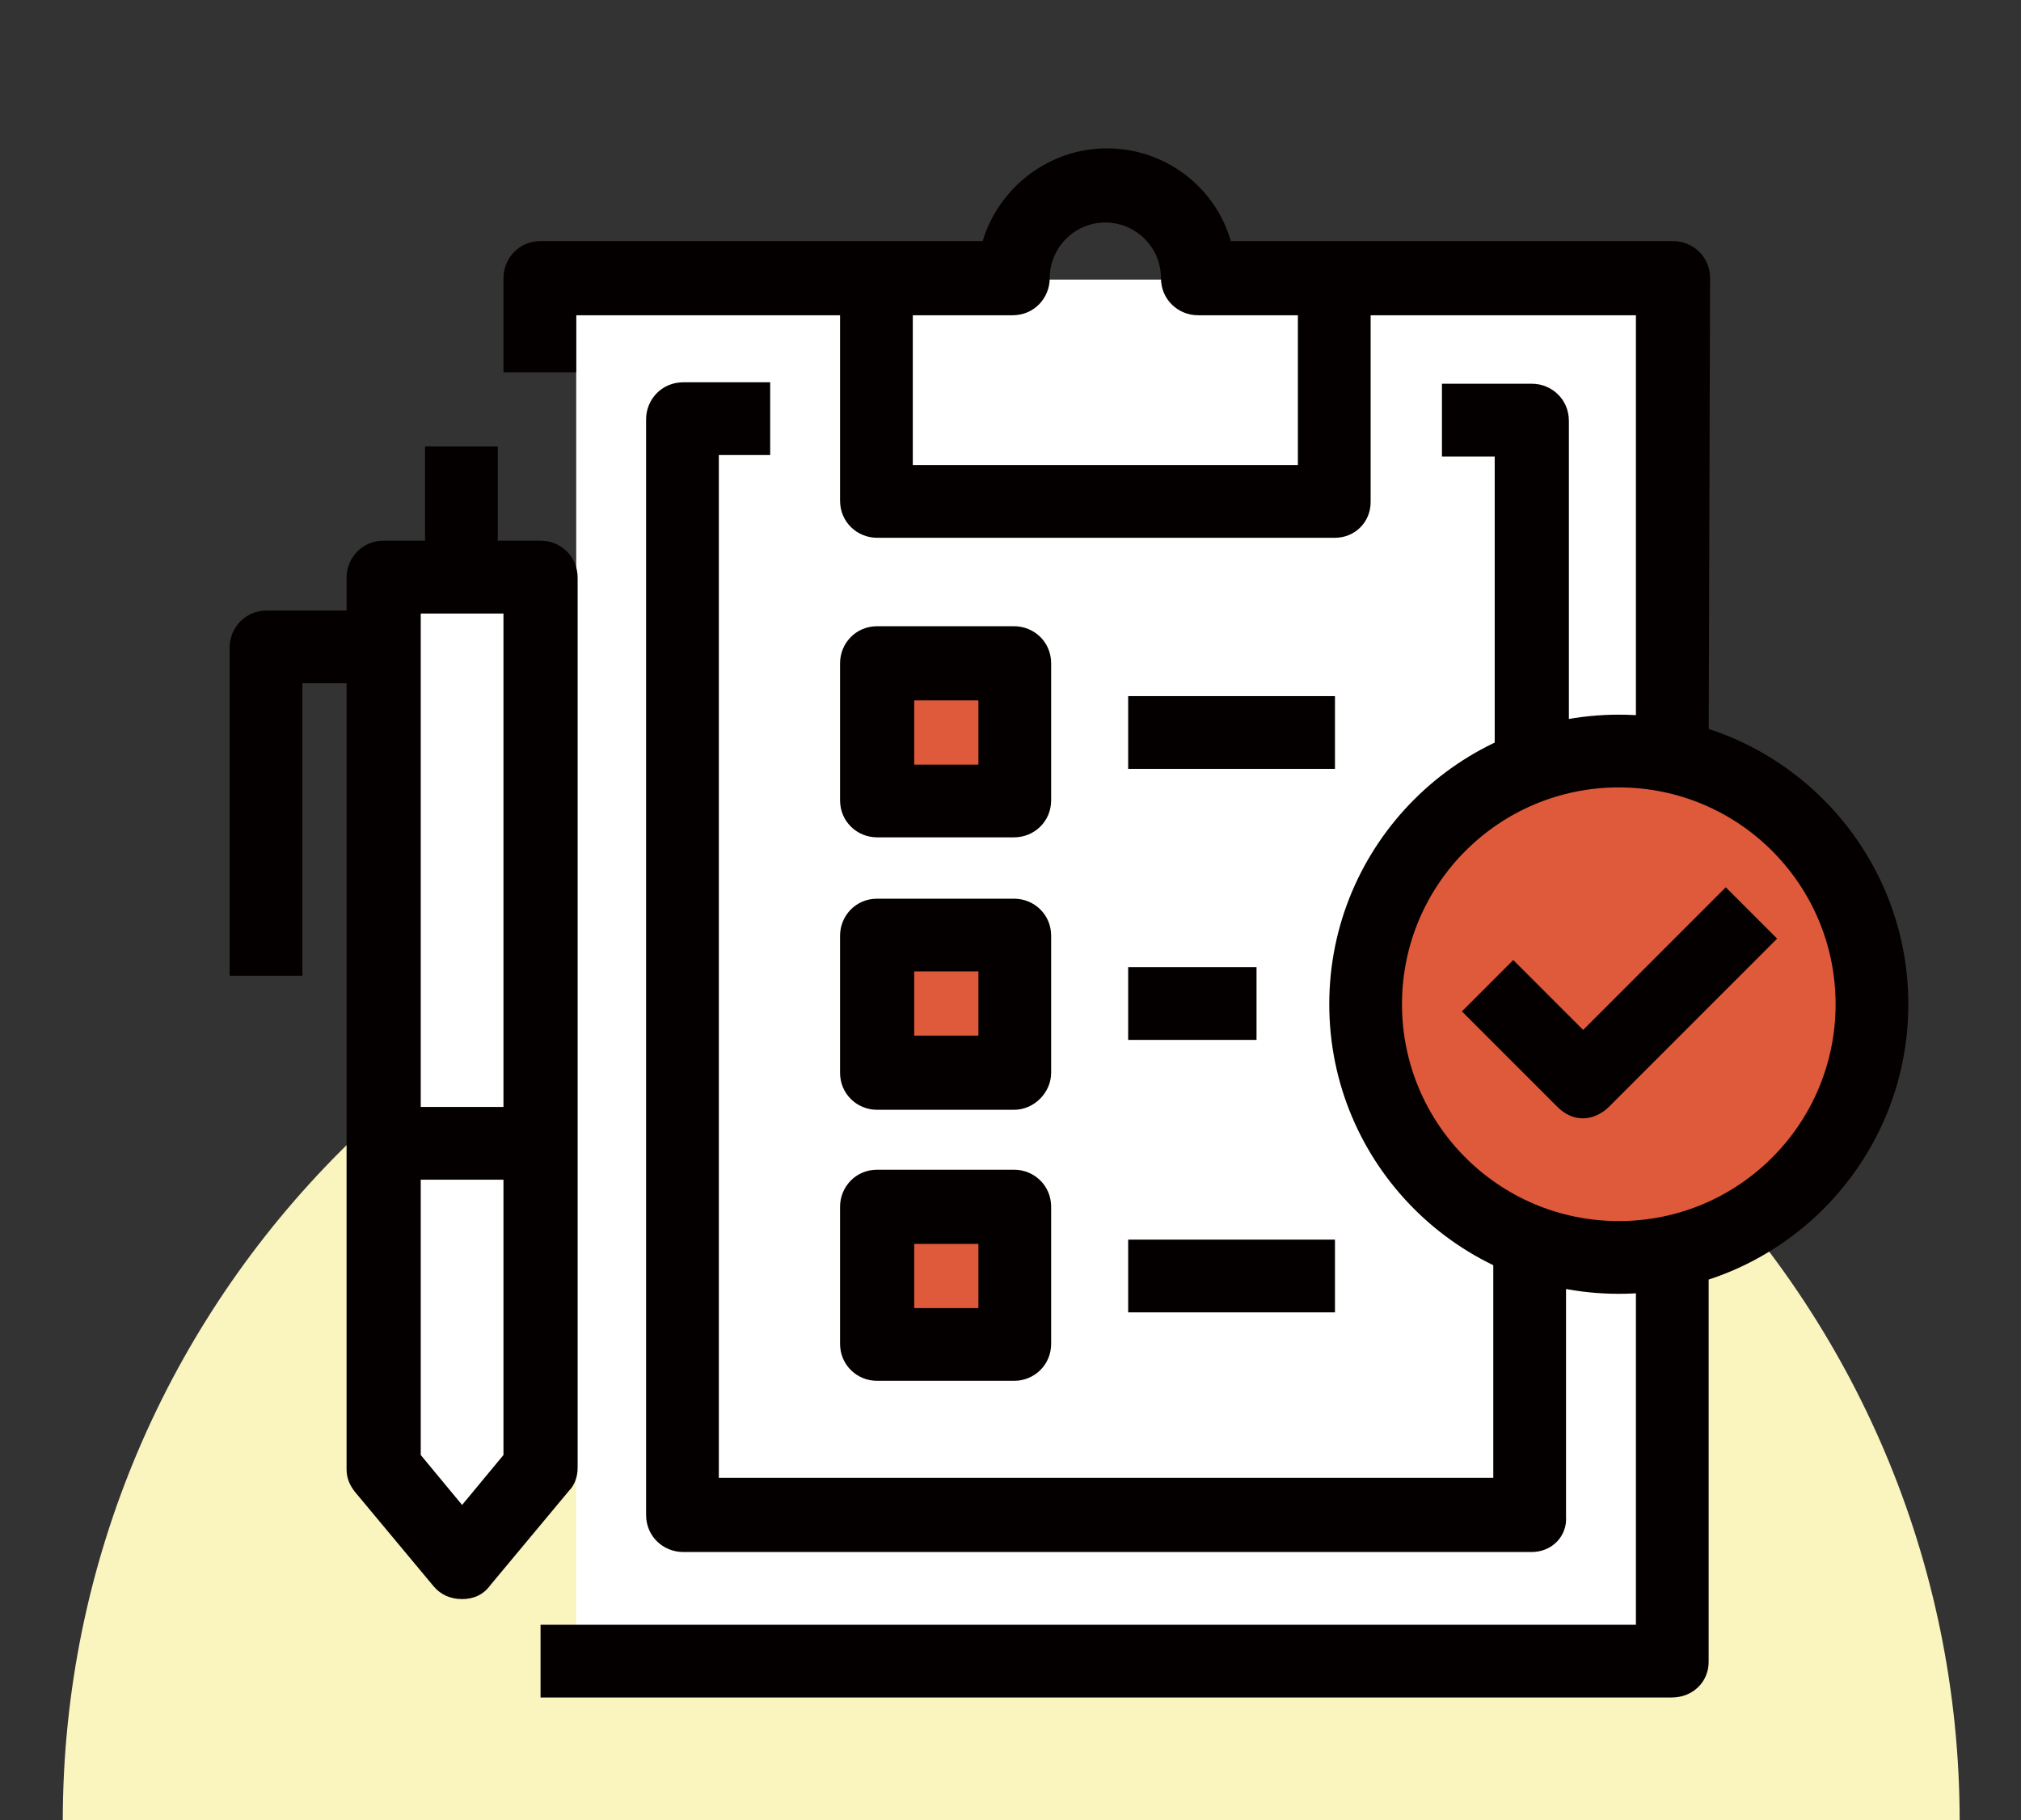 <?xml version="1.0" encoding="utf-8"?>
<!-- Generator: Adobe Illustrator 24.0.0, SVG Export Plug-In . SVG Version: 6.00 Build 0)  -->
<svg version="1.1" id="圖層_1" xmlns="http://www.w3.org/2000/svg" xmlns:xlink="http://www.w3.org/1999/xlink" x="0px" y="0px"
	 viewBox="0 0 141.7 127.6" style="enable-background:new 0 0 141.7 127.6;" xml:space="preserve">
<rect x="0" y="0" width="141.7" height="127.6" fill="#333333" stroke="none"/>
<style type="text/css">
	.st0{display:none;}
	.st1{display:inline;}
	.st2{fill:#D7E4EF;}
	.st3{fill:#FFFFFF;}
	.st4{fill:#056F94;}
	.st5{fill:#040000;}
	.st6{fill:#FAF4BE;}
	.st7{fill:#DF5A3B;}
	.st8{display:inline;fill:#FAF4BE;}
	.st9{fill:#1C1D1B;}
	.st10{display:inline;fill:#DEEED5;}
	.st11{fill:#DEEED5;}
	.st12{fill:#67B575;}
	.st13{fill:#64AE71;}
</style>
<g id="圖層_1_1_" class="st0">
	<g class="st1">
		<path class="st2" d="M70.9,60.2C34.2,60.2,4.4,90,4.4,126.7h133C137.4,90,107.6,60.2,70.9,60.2z"/>
		<g>
			<path class="st3" d="M113.2,59.2H98.5V47.5c0-2-1.2-3.9-3-4.7l-14-6.4l-0.7-2.1c2.7-3,4.5-7.2,4.5-11.9v-4.8
				c0-7.9-6.4-14.3-14.3-14.3S56.7,9.7,56.7,17.6v4.8c0,4.7,1.7,8.9,4.5,11.9l-0.7,2.1l-14,6.4c-1.8,0.8-3,2.7-3,4.7v11.7H36V40.9
				c0-0.8,0.3-1.5,0.9-2.1l1.9-1.9c0.9,0.4,1.9,0.6,3,0.6c4.1,0,7.4-3.3,7.4-7.4c0-4.1-3.3-7.4-7.4-7.4s-7.4,3.3-7.4,7.4
				c0,1.2,0.3,2.4,0.8,3.4l-1.8,1.8c-1.6,1.5-2.4,3.5-2.4,5.6v18.4h-2.5c-1.4,0-2.5,1.1-2.5,2.5v8.1c0,0.5,0.1,0.9,0.4,1.3l4.9,8.1
				c0.4,0.7,1.2,1.2,2.1,1.2h2.7v34.3c0,1.4,1.1,2.5,2.5,2.5H103c1.4,0,2.5-1.1,2.5-2.5V80.4h2.7c0.9,0,1.7-0.4,2.1-1.2l4.9-8.1
				c0.2-0.4,0.4-0.8,0.4-1.3v-8.1C115.6,60.4,114.5,59.2,113.2,59.2z"/>
		</g>
		<polygon class="st4" points="48.4,47.3 61.5,40.1 70.9,47.3 78.4,40.4 93.8,45.6 95.5,59.2 48.2,61.2 		"/>
		<g>
			<g>
				<g>
					<path class="st5" d="M98.5,61.2h-4.9V47.5l-15.2-7.1l2.1-4.5l15,6.9c1.8,0.8,3,2.7,3,4.7V61.2z"/>
				</g>
				<g>
					<path class="st5" d="M48.2,61.2h-4.9V47.5c0-2,1.2-3.9,3-4.7l15-6.9l2,4.5l-15,6.9L48.2,61.2z"/>
				</g>
				<g>
					<path class="st5" d="M70.9,49.7c-0.4,0-0.8-0.1-1.1-0.3c-1.7-0.8-9.9-5.3-9.9-11.3c0-0.3,0-0.5,0.1-0.8l1.9-5.3l4.7,1.6
						l-1.7,4.9c0.3,1.8,3.4,4.4,6,5.9c2.6-1.5,5.7-4,6-5.9l-1.7-4.9l4.7-1.6l1.9,5.4c0.1,0.3,0.1,0.5,0.1,0.8c0,6-8.2,10.4-9.9,11.3
						C71.6,49.6,71.2,49.7,70.9,49.7z"/>
				</g>
				<g>
					<path class="st5" d="M70.9,38.8c-7.9,0-14.3-7.4-14.3-16.4v-4.8c0-7.9,6.4-14.3,14.3-14.3s14.3,6.4,14.3,14.3v4.8
						C85.1,31.4,78.7,38.8,70.9,38.8z M70.9,8.3c-5.1,0-9.3,4.2-9.3,9.3v4.8c0,6.3,4.2,11.5,9.3,11.5s9.3-5.1,9.3-11.5v-4.8
						C80.2,12.4,76,8.3,70.9,8.3z"/>
				</g>
			</g>
			<g>
				<path class="st5" d="M108.2,80.4H33.5c-0.9,0-1.7-0.4-2.1-1.2l-4.9-8.1c-0.2-0.4-0.4-0.8-0.4-1.3v-8.1c0-1.4,1.1-2.5,2.5-2.5
					h84.6c1.4,0,2.5,1.1,2.5,2.5v8.1c0,0.5-0.1,0.9-0.4,1.3l-4.9,8.1C109.9,79.9,109.1,80.4,108.2,80.4z M34.9,75.4h72l3.8-6.3v-4.9
					H31v4.9L34.9,75.4z"/>
			</g>
			<g>
				<path class="st5" d="M103,117.1H38.7c-1.4,0-2.5-1.1-2.5-2.5V77.9c0-1.4,1.1-2.5,2.5-2.5H103c1.4,0,2.5,1.1,2.5,2.5v36.8
					C105.5,116,104.4,117.1,103,117.1z M41.2,112.2h59.4V80.4H41.2V112.2z"/>
			</g>
			<g>
				<path class="st5" d="M90.7,104.8h-4.9V90.2H55.9v14.6H51v-17c0-1.4,1.1-2.5,2.5-2.5h34.8c1.4,0,2.5,1.1,2.5,2.5v17H90.7z"/>
			</g>
			<g>
				<path class="st5" d="M36,61.7h-5V40.9c0-2.1,0.8-4.1,2.3-5.5l3.4-3.4l3.5,3.5l-3.4,3.4c-0.5,0.5-0.8,1.2-0.8,2V61.7z"/>
			</g>
			<g>
				<path class="st5" d="M41.7,37.6c-4.1,0-7.4-3.3-7.4-7.4s3.3-7.4,7.4-7.4s7.4,3.3,7.4,7.4S45.7,37.6,41.7,37.6z M41.7,27.7
					c-1.4,0-2.5,1.1-2.5,2.5s1.1,2.5,2.5,2.5s2.5-1.1,2.5-2.5C44.1,28.8,43,27.7,41.7,27.7z"/>
			</g>
		</g>
	</g>
</g>
<g id="圖層_1_拷貝" class="st0">
	<g class="st1">
		<path class="st2" d="M70.9,60.2C34.2,60.2,4.4,90,4.4,126.7h133C137.4,90,107.6,60.2,70.9,60.2z"/>
	</g>
	<g class="st1">
		<polygon class="st3" points="101.1,105.1 101.1,114 32.2,114 26.3,105.1 26.3,12.5 32.6,7.9 43.1,14.9 		"/>
		<rect x="41.1" y="17.3" class="st3" width="72" height="84.8"/>
		<rect x="57.5" y="29.8" class="st4" width="41.2" height="20.8"/>
		<g>
			<g>
				<g>
					<g>
						<path class="st5" d="M117.9,106.9H39.5l-1.6-2.1l0.4-92.4h79.6V106.9z M42.7,102.1H113V17.3H43L42.7,102.1z"/>
					</g>
				</g>
			</g>
			<g>
				<g>
					<g>
						<path class="st5" d="M28.7,106.9h-4.8v-92c0-5.3,4.3-9.6,9.6-9.6s9.6,4.3,9.6,9.6v88.3h-4.8V14.9c0-2.6-2.2-4.8-4.8-4.8
							s-4.8,2.2-4.8,4.8V106.9z"/>
					</g>
				</g>
			</g>
			<g>
				<g>
					<g>
						<path class="st5" d="M101.1,116.5H33.5c-5.3,0-9.6-4.3-9.6-9.6c0-5.3,4.3-9.6,9.6-9.6c3.2,0,6.2,1.6,8,4.2l1.2,1.5l-3.8,2.9
							l-1.2-1.6c-1-1.4-2.5-2.2-4.1-2.2c-2.6,0-4.8,2.2-4.8,4.8s2.2,4.8,4.8,4.8h67.6L101.1,116.5L101.1,116.5z"/>
					</g>
				</g>
			</g>
			<g>
				<g>
					<g>
						<path class="st5" d="M103.5,54H52.7V26.9h50.8V54z M57.5,49.2h41.2V31.7H57.5V49.2z"/>
					</g>
				</g>
			</g>
			<g>
				<g>
					<g>
						<path class="st5" d="M80.3,82.8H52.7v-24h27.6V82.8z M57.5,78h18V63.6h-18V78z"/>
					</g>
				</g>
			</g>
			<g>
				<g>
					<g>
						<rect x="85.1" y="58.8" class="st5" width="18.4" height="4.8"/>
					</g>
				</g>
			</g>
			<g>
				<g>
					<g>
						<rect x="85.1" y="68.4" class="st5" width="18.4" height="4.8"/>
					</g>
				</g>
			</g>
			<g>
				<g>
					<g>
						<rect x="85.1" y="78" class="st5" width="18.4" height="4.8"/>
					</g>
				</g>
			</g>
			<g>
				<g>
					<g>
						<rect x="52.7" y="87.6" class="st5" width="50.8" height="4.8"/>
					</g>
				</g>
			</g>
		</g>
	</g>
</g>
<g id="圖層_2_1_">
	<path class="st6" d="M70.9,61.2C34.2,61.2,4.4,91,4.4,127.7h133C137.4,91,107.6,61.2,70.9,61.2z"/>
	<rect x="40.4" y="19.6" class="st3" width="77.6" height="98.2"/>
	<circle class="st7" cx="113.6" cy="70.5" r="16.1"/>
	<rect x="61.7" y="47.1" class="st7" width="7.6" height="7.6"/>
	<rect x="61.7" y="67.1" class="st7" width="7.6" height="7.6"/>
	<rect x="61.7" y="85.6" class="st7" width="7.6" height="7.6"/>
	<rect x="27.9" y="43" class="st3" width="9.9" height="62.5"/>
	<g>
		<g>
			<g>
				<path class="st5" d="M107.4,108.8H47.9c-1.4,0-2.6-1.1-2.6-2.6V29.4c0-1.4,1.1-2.6,2.6-2.6H54v5.1h-3.6v71.7h54.3V87.1h5.1v19.2
					C109.9,107.7,108.8,108.8,107.4,108.8z"/>
			</g>
			<g>
				<path class="st5" d="M109.9,53.7h-5.1V32h-3.7v-5.1h6.3c1.4,0,2.6,1.1,2.6,2.6v24.2H109.9z"/>
			</g>
			<g>
				<path class="st5" d="M119.8,53h-5.1V22.1H84c-1.4,0-2.6-1.1-2.6-2.6c0-2.2-1.8-3.9-3.9-3.9c-2.2,0-3.9,1.8-3.9,3.9
					c0,1.4-1.1,2.6-2.6,2.6H40.4v4h-5.1v-6.6c0-1.4,1.1-2.6,2.6-2.6h31c1.1-3.7,4.6-6.5,8.7-6.5s7.6,2.7,8.7,6.5h31
					c1.4,0,2.6,1.1,2.6,2.6L119.8,53L119.8,53z"/>
			</g>
			<g>
				<path class="st5" d="M117.2,119H37.9v-5.1h76.8V88.2h5.1v28.3C119.8,117.9,118.7,119,117.2,119z"/>
			</g>
			<g>
				<path class="st5" d="M93.6,37.7H61.5c-1.4,0-2.6-1.1-2.6-2.6V19.6H64v13h27v-13h5.1v15.6C96.1,36.6,95,37.7,93.6,37.7z"/>
			</g>
			<g>
				<g>
					<path class="st5" d="M71.1,58.7h-9.6c-1.4,0-2.6-1.1-2.6-2.6v-9.6c0-1.4,1.1-2.6,2.6-2.6h9.6c1.4,0,2.6,1.1,2.6,2.6v9.6
						C73.7,57.6,72.5,58.7,71.1,58.7z M64.1,53.6h4.5v-4.5h-4.5V53.6z"/>
				</g>
				<g>
					<path class="st5" d="M71.1,77.8h-9.6c-1.4,0-2.6-1.1-2.6-2.6v-9.6c0-1.4,1.1-2.6,2.6-2.6h9.6c1.4,0,2.6,1.1,2.6,2.6v9.6
						C73.7,76.6,72.5,77.8,71.1,77.8z M64.1,72.6h4.5v-4.5h-4.5V72.6z"/>
				</g>
				<g>
					<path class="st5" d="M71.1,96.8h-9.6c-1.4,0-2.6-1.1-2.6-2.6v-9.6c0-1.4,1.1-2.6,2.6-2.6h9.6c1.4,0,2.6,1.1,2.6,2.6v9.6
						C73.7,95.7,72.5,96.8,71.1,96.8z M64.1,91.7h4.5v-4.5h-4.5V91.7z"/>
				</g>
			</g>
			<g>
				<rect x="79.1" y="48.8" class="st5" width="14.5" height="5.1"/>
			</g>
			<g>
				<rect x="79.1" y="67.8" class="st5" width="9" height="5.1"/>
			</g>
			<g>
				<rect x="79.1" y="86.9" class="st5" width="14.5" height="5.1"/>
			</g>
			<g>
				<path class="st5" d="M113.5,90.7c-11.2,0-20.3-9.1-20.3-20.3s9.1-20.3,20.3-20.3s20.3,9.1,20.3,20.3S124.7,90.7,113.5,90.7z
					 M113.5,55.2c-8.4,0-15.2,6.8-15.2,15.2s6.8,15.2,15.2,15.2s15.2-6.8,15.2-15.2S121.9,55.2,113.5,55.2z"/>
			</g>
			<g>
				<g>
					<path class="st5" d="M111,78.4c-0.7,0-1.3-0.3-1.8-0.8l-6.7-6.7l3.6-3.6l4.9,4.9l10-10l3.6,3.6l-11.8,11.8
						C112.3,78.1,111.6,78.4,111,78.4z"/>
				</g>
			</g>
		</g>
		<g>
			<g>
				<path class="st5" d="M32.4,112.1c-0.8,0-1.5-0.3-2-0.9l-5.5-6.6c-0.4-0.5-0.6-1-0.6-1.6V40.5c0-1.4,1.1-2.6,2.6-2.6h11
					c1.4,0,2.6,1.1,2.6,2.6v62.4c0,0.6-0.2,1.2-0.6,1.6l-5.5,6.6C33.9,111.8,33.2,112.1,32.4,112.1z M29.5,102l2.9,3.5l2.9-3.5V43
					h-5.8C29.5,43,29.5,102,29.5,102z"/>
			</g>
			<g>
				<rect x="29.8" y="31.3" class="st5" width="5.1" height="8.8"/>
			</g>
			<g>
				<rect x="26.9" y="77.6" class="st5" width="11" height="5.1"/>
			</g>
			<g>
				<path class="st5" d="M21.2,68.4h-5.1v-23c0-1.4,1.1-2.6,2.6-2.6h8.2v5.1h-5.7V68.4z"/>
			</g>
		</g>
	</g>
</g>
<g id="圖層_2_拷貝" class="st0">
	<path class="st8" d="M70.9,60.2C34.2,60.2,4.4,90,4.4,126.7h133C137.4,90,107.6,60.2,70.9,60.2z"/>
	<g class="st1">
		<rect x="28.7" y="14.7" class="st3" width="68.4" height="92.1"/>
		<circle class="st7" cx="61.8" cy="87.6" r="11.3"/>
		<polygon class="st7" points="53.7,100.3 53.7,115.2 61.8,112.2 68.5,115.2 67.2,97.9 		"/>
		<g>
			<g>
				<g>
					<path class="st9" d="M47,110.8H24.1V22.9c0-6.2,5.1-11.3,11.3-11.3h70.9v4.7H35.4c-3.6,0-6.6,2.9-6.6,6.6V106H47V110.8z"/>
				</g>
			</g>
			<g>
				<g>
					<path class="st9" d="M99.7,110.8H76.6v-4.7H95V22.9c0-6.2,5.1-11.3,11.3-11.3c6.2,0,11.3,5.1,11.3,11.3v11.3h-13.1v-4.7h8.4
						v-6.6c0-3.6-3-6.6-6.6-6.6s-6.6,3-6.6,6.6L99.7,110.8L99.7,110.8z"/>
				</g>
			</g>
			<g>
				<g>
					<path class="st9" d="M61.9,102c-8,0-14.4-6.5-14.4-14.4S54,73.2,61.9,73.2c8,0,14.4,6.5,14.4,14.4S69.9,102,61.9,102z
						 M61.9,77.9c-5.3,0-9.7,4.3-9.7,9.7s4.3,9.7,9.7,9.7c5.3,0,9.7-4.4,9.7-9.7S67.3,77.9,61.9,77.9z"/>
				</g>
			</g>
			<g>
				<g>
					<polygon class="st9" points="51.9,118.8 51.9,97.9 56.6,97.9 56.6,111.9 61.9,109.9 67.2,111.9 67.2,97.9 71.9,97.9 
						71.9,118.8 61.9,115 					"/>
				</g>
			</g>
			<g>
				<g>
					<rect x="47.9" y="63.7" class="st9" width="27.8" height="4.7"/>
				</g>
			</g>
			<g>
				<g>
					<rect x="38.4" y="54.3" class="st9" width="46.7" height="4.7"/>
				</g>
			</g>
			<g>
				<g>
					<rect x="38.4" y="44.8" class="st9" width="4.7" height="4.7"/>
				</g>
			</g>
			<g>
				<g>
					<rect x="48.9" y="44.8" class="st9" width="4.7" height="4.7"/>
				</g>
			</g>
			<g>
				<g>
					<rect x="59.4" y="44.8" class="st9" width="4.7" height="4.7"/>
				</g>
			</g>
			<g>
				<g>
					<rect x="69.9" y="44.8" class="st9" width="4.7" height="4.7"/>
				</g>
			</g>
			<g>
				<g>
					<rect x="80.4" y="44.8" class="st9" width="4.7" height="4.7"/>
				</g>
			</g>
			<g>
				<g>
					<rect x="38.4" y="35.4" class="st9" width="46.7" height="4.7"/>
				</g>
			</g>
			<g>
				<g>
					<rect x="38.4" y="25.9" class="st9" width="46.7" height="4.7"/>
				</g>
			</g>
		</g>
	</g>
</g>
<g id="圖層_3" class="st0">
	<path class="st10" d="M70.9,60.2C34.2,60.2,4.4,90,4.4,126.7h133C137.4,90,107.6,60.2,70.9,60.2z"/>
	<g class="st1">
		<g>
			<g>
				<g>
					<polygon class="st3" points="107.5,20.3 107.5,33.9 122.5,33.9 					"/>
				</g>
			</g>
		</g>
		<g>
			<g>
				<g>
					<rect x="49" y="18.3" class="st3" width="45.2" height="97.4"/>
				</g>
			</g>
		</g>
		<g>
			<g>
				<g>
					<path class="st3" d="M49.1,28.6V15.9h53.7c1.8,0,3.3,1.5,3.3,3.3v16.1h16.1c1.8,0,3.3,1.5,3.3,3.3v77H61.7L49.1,28.6z"/>
				</g>
			</g>
		</g>
		<g>
			<g>
				<g>
					<rect x="54" y="45.6" class="st11" width="57.2" height="25.5"/>
				</g>
			</g>
		</g>
		<g>
			<g>
				<g>
					<path class="st12" d="M32.6,75.6c-4.4-4.4-6.8-10.2-6.8-16.4s2.4-12,6.8-16.4S42.8,36,49,36s12,2.4,16.4,6.8s6.8,10.2,6.8,16.4
						c0,6.2-2.4,12-6.8,16.4S55.2,82.4,49,82.4S37,80,32.6,75.6z"/>
				</g>
			</g>
		</g>
		<g>
			<g>
				<g>
					<polygon class="st12" points="44,111.4 44,92.6 54,92.6 54,111.4 49.7,115.7 48.3,115.7 					"/>
				</g>
			</g>
		</g>
		<g>
			<g>
				<g>
					<path class="st5" d="M49,84.8c-6.8,0-13.2-2.7-18.1-7.5c-4.8-4.8-7.5-11.2-7.5-18.1c0-6.8,2.7-13.2,7.5-18.1
						c4.8-4.8,11.2-7.5,18.1-7.5c6.8,0,13.2,2.7,18.1,7.5c4.8,4.8,7.5,11.2,7.5,18.1c0,6.8-2.7,13.3-7.5,18.1
						C62.2,82.2,55.8,84.8,49,84.8z M49,38.5c-5.6,0-10.8,2.2-14.7,6.1s-6.1,9.1-6.1,14.7s2.2,10.8,6.1,14.7l0,0
						c3.9,3.9,9.1,6.1,14.7,6.1s10.8-2.2,14.7-6.1s6.1-9.1,6.1-14.7s-2.2-10.8-6.1-14.7C59.7,40.6,54.5,38.5,49,38.5z"/>
				</g>
			</g>
		</g>
		<g>
			<g>
				<g>
					<rect x="46.6" y="82.4" class="st5" width="4.8" height="10.2"/>
				</g>
			</g>
		</g>
		<g>
			<g>
				<g>
					<path class="st5" d="M49.7,118.1h-1.4c-0.6,0-1.2-0.3-1.7-0.7l-4.3-4.3c-0.4-0.4-0.7-1.1-0.7-1.7V92.6c0-1.3,1.1-2.4,2.4-2.4
						h10c1.3,0,2.4,1.1,2.4,2.4v18.8c0,0.6-0.3,1.2-0.7,1.7l-4.3,4.3C50.9,117.8,50.3,118.1,49.7,118.1z M46.4,110.4L49,113l2.6-2.6
						V95h-5.2C46.4,95,46.4,110.4,46.4,110.4z"/>
				</g>
			</g>
		</g>
		<g>
			<g>
				<g>
					<path class="st5" d="M125.5,118.1H61.7v-4.8h61.4V38.7c0-0.5-0.4-0.9-0.9-0.9h-16.1c-1.3,0-2.4-1.1-2.4-2.4V19.3
						c0-0.5-0.4-0.9-0.9-0.9H51.5v10.3h-4.8V16c0-1.3,1.1-2.4,2.4-2.4h53.7c3.2,0,5.7,2.6,5.7,5.7V33h13.7c3.2,0,5.7,2.6,5.7,5.7v77
						C127.9,117,126.8,118.1,125.5,118.1z"/>
				</g>
			</g>
		</g>
		<g>
			<g>
				<g>
					
						<rect x="112.3" y="12.9" transform="matrix(0.708 -0.706 0.706 0.708 14.797 88.702)" class="st5" width="4.8" height="27.1"/>
				</g>
			</g>
		</g>
		<g>
			<g>
				<g>
					<rect x="72.9" y="33.7" class="st5" width="23.6" height="4.8"/>
				</g>
			</g>
		</g>
		<g>
			<g>
				<g>
					<path class="st5" d="M111.2,73.5H80.9v-4.8h27.9V48H80.9v-4.8h30.3c1.3,0,2.4,1.1,2.4,2.4v25.5
						C113.6,72.5,112.5,73.5,111.2,73.5z"/>
				</g>
			</g>
		</g>
		<g>
			<g>
				<g>
					<rect x="80.9" y="78.3" class="st5" width="30.3" height="4.8"/>
				</g>
			</g>
		</g>
		<g>
			<g>
				<g>
					<rect x="70.8" y="87.9" class="st5" width="40.4" height="4.8"/>
				</g>
			</g>
		</g>
		<g>
			<g>
				<g>
					<rect x="70.8" y="97.4" class="st5" width="40.4" height="4.8"/>
				</g>
			</g>
		</g>
		<g>
			<g>
				<g>
					<path class="st5" d="M18.6,59.2h-4.8c0-16.1,10.9-30.1,26.5-34l1.2,4.6C28,33.3,18.6,45.4,18.6,59.2z"/>
				</g>
			</g>
		</g>
	</g>
</g>
<g id="圖層_3_拷貝" class="st0">
	<path class="st10" d="M70.9,60.2C34.2,60.2,4.4,90,4.4,126.7h133C137.4,90,107.6,60.2,70.9,60.2z"/>
	<g class="st1">
		<g>
			<g>
				<g>
					<polygon class="st3" points="107.5,20.3 107.5,33.9 122.5,33.9 					"/>
				</g>
			</g>
		</g>
		<g>
			<g>
				<g>
					<rect x="49" y="18.3" class="st3" width="45.2" height="97.4"/>
				</g>
			</g>
		</g>
		<g>
			<g>
				<g>
					<path class="st3" d="M49.1,28.6V15.9h53.7c1.8,0,3.3,1.5,3.3,3.3v16.1h16.1c1.8,0,3.3,1.5,3.3,3.3v77H61.7L49.1,28.6z"/>
				</g>
			</g>
		</g>
		<g>
			<g>
				<g>
					<rect x="54" y="45.6" class="st11" width="57.2" height="25.5"/>
				</g>
			</g>
		</g>
		<g>
			<g>
				<g>
					<path class="st12" d="M32.6,75.6c-4.4-4.4-6.8-10.2-6.8-16.4s2.4-12,6.8-16.4S42.8,36,49,36s12,2.4,16.4,6.8s6.8,10.2,6.8,16.4
						c0,6.2-2.4,12-6.8,16.4S55.2,82.4,49,82.4S37,80,32.6,75.6z"/>
				</g>
			</g>
		</g>
		<g>
			<g>
				<g>
					<polygon class="st12" points="44,111.4 44,92.6 54,92.6 54,111.4 49.7,115.7 48.3,115.7 					"/>
				</g>
			</g>
		</g>
		<g>
			<g>
				<g>
					<path class="st5" d="M49,84.8c-6.8,0-13.2-2.7-18.1-7.5c-4.8-4.8-7.5-11.2-7.5-18.1c0-6.8,2.7-13.2,7.5-18.1
						c4.8-4.8,11.2-7.5,18.1-7.5c6.8,0,13.2,2.7,18.1,7.5c4.8,4.8,7.5,11.2,7.5,18.1c0,6.8-2.7,13.3-7.5,18.1
						C62.2,82.2,55.8,84.8,49,84.8z M49,38.5c-5.6,0-10.8,2.2-14.7,6.1s-6.1,9.1-6.1,14.7s2.2,10.8,6.1,14.7l0,0
						c3.9,3.9,9.1,6.1,14.7,6.1s10.8-2.2,14.7-6.1s6.1-9.1,6.1-14.7s-2.2-10.8-6.1-14.7C59.7,40.6,54.5,38.5,49,38.5z"/>
				</g>
			</g>
		</g>
		<g>
			<g>
				<g>
					<rect x="46.6" y="82.4" class="st5" width="4.8" height="10.2"/>
				</g>
			</g>
		</g>
		<g>
			<g>
				<g>
					<path class="st5" d="M49.7,118.1h-1.4c-0.6,0-1.2-0.3-1.7-0.7l-4.3-4.3c-0.4-0.4-0.7-1.1-0.7-1.7V92.6c0-1.3,1.1-2.4,2.4-2.4
						h10c1.3,0,2.4,1.1,2.4,2.4v18.8c0,0.6-0.3,1.2-0.7,1.7l-4.3,4.3C50.9,117.8,50.3,118.1,49.7,118.1z M46.4,110.4L49,113l2.6-2.6
						V95h-5.2C46.4,95,46.4,110.4,46.4,110.4z"/>
				</g>
			</g>
		</g>
		<g>
			<g>
				<g>
					<path class="st5" d="M125.5,118.1H61.7v-4.8h61.4V38.7c0-0.5-0.4-0.9-0.9-0.9h-16.1c-1.3,0-2.4-1.1-2.4-2.4V19.3
						c0-0.5-0.4-0.9-0.9-0.9H51.5v10.3h-4.8V16c0-1.3,1.1-2.4,2.4-2.4h53.7c3.2,0,5.7,2.6,5.7,5.7V33h13.7c3.2,0,5.7,2.6,5.7,5.7v77
						C127.9,117,126.8,118.1,125.5,118.1z"/>
				</g>
			</g>
		</g>
		<g>
			<g>
				<g>
					
						<rect x="112.3" y="12.9" transform="matrix(0.708 -0.706 0.706 0.708 14.797 88.702)" class="st5" width="4.8" height="27.1"/>
				</g>
			</g>
		</g>
		<g>
			<g>
				<g>
					<rect x="72.9" y="33.7" class="st5" width="23.6" height="4.8"/>
				</g>
			</g>
		</g>
		<g>
			<g>
				<g>
					<path class="st5" d="M111.2,73.5H80.9v-4.8h27.9V48H80.9v-4.8h30.3c1.3,0,2.4,1.1,2.4,2.4v25.5
						C113.6,72.5,112.5,73.5,111.2,73.5z"/>
				</g>
			</g>
		</g>
		<g>
			<g>
				<g>
					<rect x="80.9" y="78.3" class="st5" width="30.3" height="4.8"/>
				</g>
			</g>
		</g>
		<g>
			<g>
				<g>
					<rect x="70.8" y="87.9" class="st5" width="40.4" height="4.8"/>
				</g>
			</g>
		</g>
		<g>
			<g>
				<g>
					<rect x="70.8" y="97.4" class="st5" width="40.4" height="4.8"/>
				</g>
			</g>
		</g>
		<g>
			<g>
				<g>
					<path class="st5" d="M18.6,59.2h-4.8c0-16.1,10.9-30.1,26.5-34l1.2,4.6C28,33.3,18.6,45.4,18.6,59.2z"/>
				</g>
			</g>
		</g>
	</g>
	<g class="st1">
		<path class="st3" d="M80.9,18.1c0,0,17,1.7,18.5,16.7c0,0,3.2,20.2-7.2,27l5.1,9.2l30.1,13.8v27.7h-90l-0.8-25.9L68,71.3l3.3-9.5
			c0,0-8-7-8.6-19.5S70.2,17.8,80.9,18.1z"/>
		<circle class="st13" cx="110.4" cy="100" r="4.7"/>
		<g>
			<g>
				<g>
					<path class="st9" d="M37.4,112.4h-3.9V88.2c0-2.7,1.6-5.2,4.1-6.4l27.6-12.6l1.6,3.6L39.2,85.4c-1.1,0.5-1.8,1.6-1.8,2.8V112.4
						z"/>
				</g>
				<g>
					<path class="st9" d="M130,112.4h-3.9V88.2c0-1.2-0.7-2.3-1.8-2.8L96.7,72.8l1.6-3.6l27.6,12.6c2.5,1.1,4.1,3.6,4.1,6.4V112.4z"
						/>
				</g>
				<g>
					<path class="st9" d="M81.8,89.9l-0.9-0.4c-1.7-0.9-16.8-8.8-16.8-18.5l0.1-0.6l3.4-9.9l3.7,1.3L68,71.3
						c0.3,5.7,9.3,11.8,13.8,14.2c4.5-2.4,13.4-8.5,13.8-14.2l-3.3-9.5l3.7-1.3L99.5,71c0,9.7-15.1,17.6-16.8,18.5L81.8,89.9z"/>
				</g>
				<g>
					<path class="st9" d="M81.8,68.5C70.3,68.5,61,57.7,61,44.3v-7.6c0-11.5,9.3-20.8,20.8-20.8s20.8,9.3,20.8,20.8v7.6
						C102.5,57.7,93.2,68.5,81.8,68.5z M81.8,19.9c-9.3,0-16.8,7.6-16.8,16.9v7.6c0,11.2,7.6,20.3,16.8,20.3s16.8-9.1,16.8-20.3
						v-7.6C98.6,27.4,91.1,19.9,81.8,19.9z"/>
				</g>
			</g>
			<g>
				<path class="st9" d="M57.6,88.4h-3.9c0-10.7,5.2-16.1,5.4-16.3l2.8,2.8l-1.4-1.4l1.4,1.4C61.7,75.1,57.6,79.4,57.6,88.4z"/>
			</g>
			<g>
				<path class="st9" d="M67.4,105.1h-3.9v-7.7c0-3.9-3.1-7-7-7s-7,3.1-7,7v7.7h-3.9v-7.7c0-6,4.9-10.9,10.9-10.9
					s10.9,4.9,10.9,10.9V105.1z"/>
			</g>
			<g>
				<path class="st9" d="M112.2,93.3h-3.9c0-9.9-4-17.4-4-17.5l3.5-1.9C107.9,74.3,112.2,82.4,112.2,93.3z"/>
			</g>
			<g>
				<path class="st9" d="M110.3,108.5c-4.7,0-8.6-3.8-8.6-8.6c0-4.7,3.8-8.6,8.6-8.6c4.7,0,8.6,3.8,8.6,8.6
					C118.8,104.7,115,108.5,110.3,108.5z M110.3,95.3c-2.6,0-4.6,2.1-4.6,4.6c0,2.6,2.1,4.6,4.6,4.6c2.6,0,4.6-2.1,4.6-4.6
					S112.8,95.3,110.3,95.3z"/>
			</g>
			<g>
				<rect x="60.7" y="103.1" class="st9" width="9.4" height="3.9"/>
			</g>
			<g>
				<rect x="42.7" y="103.1" class="st9" width="9.4" height="3.9"/>
			</g>
		</g>
		<g>
			<g>
				<g>
					<g>
						<circle class="st13" cx="41.2" cy="56.2" r="22.8"/>
					</g>
				</g>
			</g>
			<g>
				<g>
					<g>
						<path class="st11" d="M24.4,59.4c-0.8-4.5,0.1-9.1,2.7-12.9c2.6-3.8,6.5-6.3,11-7.2c4.5-0.8,9.1,0.1,12.9,2.7
							c3.8,2.6,6.3,6.5,7.2,11c0.8,4.5-0.1,9.1-2.7,12.9c-2.6,3.8-6.5,6.3-11,7.2c-4.5,0.8-9.1-0.1-12.9-2.7S25.2,63.9,24.4,59.4z"
							/>
					</g>
				</g>
			</g>
			<g>
				<g>
					<g>
						<polygon class="st3" points="13.1,90.7 21,79.2 27.1,83.4 19.2,94.9 14.8,95.7 14,95.1 						"/>
					</g>
				</g>
			</g>
			<g>
				<g>
					<g>
						<path class="st9" d="M17.5,60.7c-1.1-6.1,0-12.6,3.8-18.1c7.5-11,22.6-13.8,33.6-6.3c5.3,3.7,8.9,9.2,10.1,15.5
							c1.2,6.4-0.2,12.8-3.8,18.1l0,0c-3.7,5.4-9.2,9-15.5,10.1s-12.8-0.1-18.1-3.8C22.1,72.4,18.6,66.8,17.5,60.7z M62.4,52.3
							c-1.1-5.6-4.2-10.5-9-13.8c-9.8-6.7-23.2-4.2-29.9,5.6S19.3,67.3,29.1,74c4.7,3.2,10.4,4.5,16.1,3.4c5.6-1.1,10.5-4.2,13.8-9
							l0,0C62.2,63.7,63.4,58,62.4,52.3z"/>
					</g>
				</g>
			</g>
			<g>
				<g>
					<g>
						<path class="st9" d="M23,59.6c-0.9-4.9,0.1-9.8,2.9-13.9s7-6.8,11.9-7.7s9.8,0.1,13.9,2.9c4.1,2.8,6.8,7,7.7,11.9
							s-0.1,9.8-2.9,13.9c-2.8,4.1-7,6.8-11.9,7.7c-4.9,0.9-9.8-0.1-13.9-2.9C26.7,68.7,23.9,64.5,23,59.6z M56.8,53.4
							c-0.8-4.2-3.1-7.8-6.6-10.1c-3.5-2.4-7.7-3.3-11.8-2.5c-4.2,0.8-7.8,3.1-10.1,6.6c-2.4,3.5-3.3,7.7-2.5,11.8
							c0.8,4.2,3.1,7.8,6.6,10.1c3.5,2.4,7.7,3.3,11.8,2.5c4.2-0.8,7.8-3.1,10.1-6.6C56.7,61.7,57.6,57.5,56.8,53.4z"/>
					</g>
				</g>
			</g>
			<g>
				<g>
					<g>
						
							<rect x="22.4" y="76.9" transform="matrix(0.566 -0.825 0.825 0.566 -53.129 55.622)" class="st9" width="7.6" height="2.7"/>
					</g>
				</g>
			</g>
			<g>
				<g>
					<g>
						<path class="st9" d="M12.7,95.9l-1-5.5l8.9-13l8.3,5.7l-8.9,13l-5.5,1L12.7,95.9z M14.6,91l0.6,3.3l3.3-0.6l6.8-9.9l-3.9-2.7
							L14.6,91z"/>
					</g>
				</g>
			</g>
			<g>
				<g>
					<g>
						
							<rect x="39.9" y="54.9" transform="matrix(0.983 -0.183 0.183 0.983 -9.603 8.499)" class="st9" width="2.7" height="2.7"/>
					</g>
				</g>
			</g>
		</g>
	</g>
</g>
</svg>

